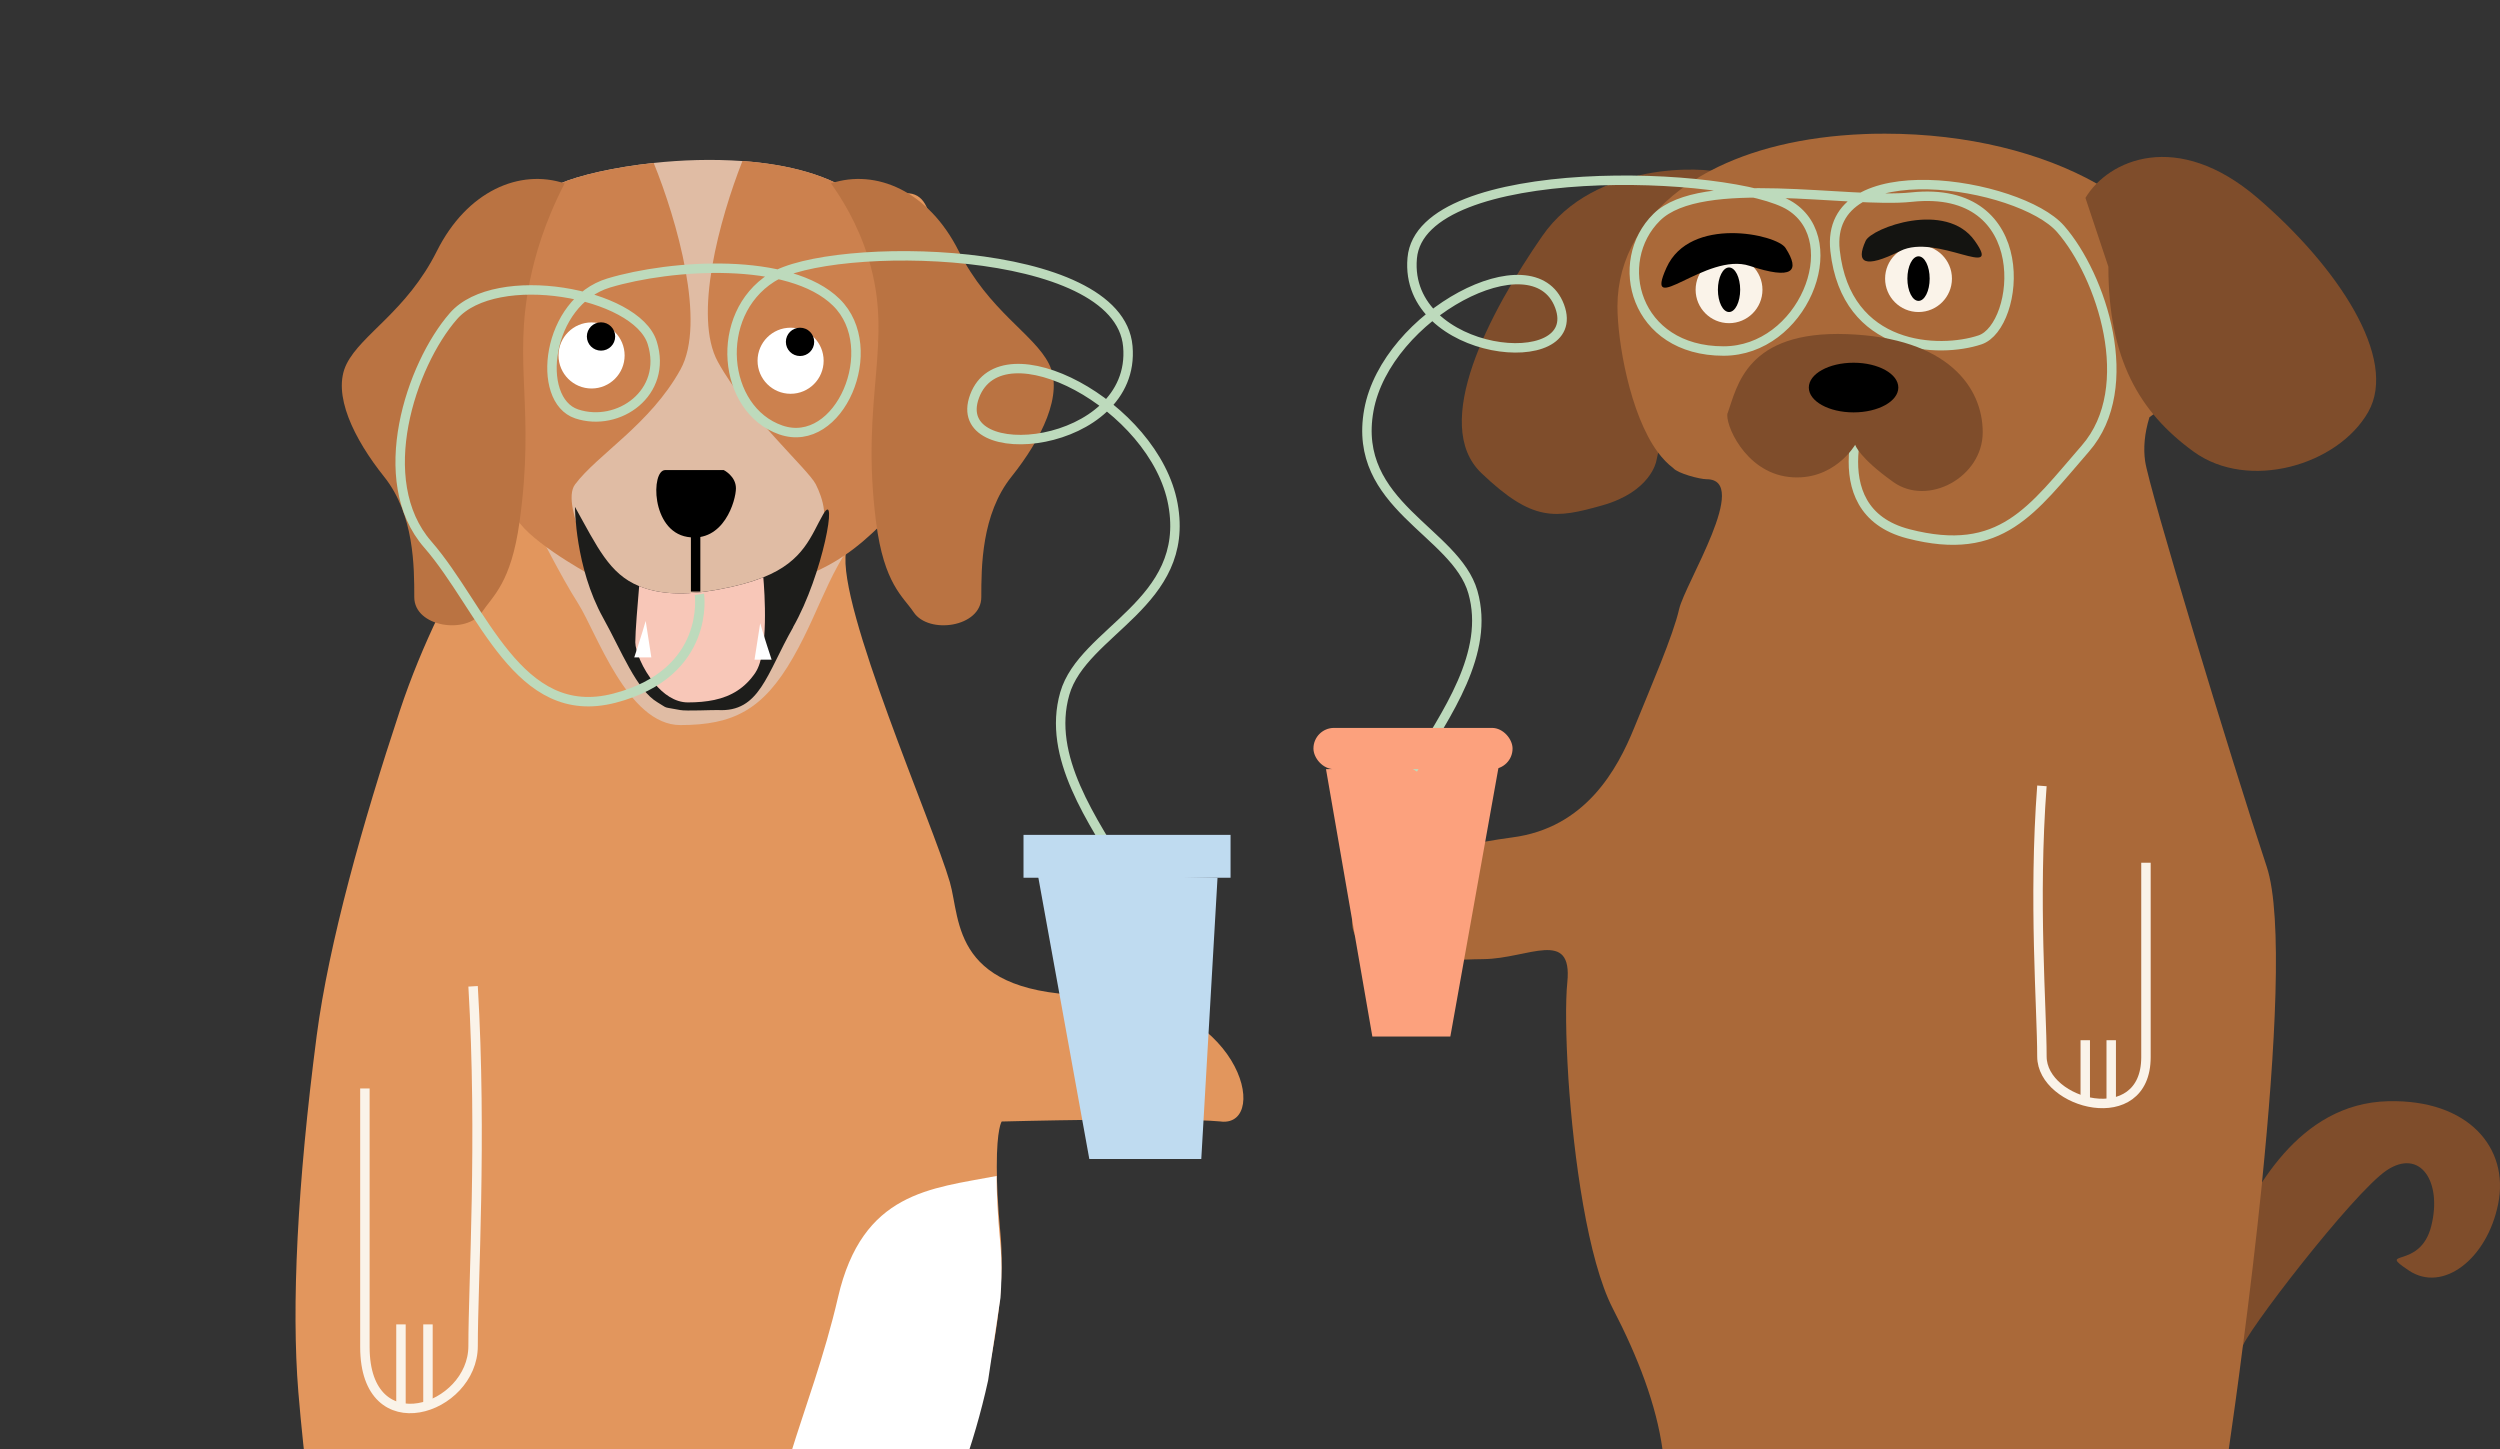 <svg xmlns="http://www.w3.org/2000/svg" xmlns:xlink="http://www.w3.org/1999/xlink" id="Calque_2" data-name="Calque 2" viewBox="0 0 264.8 153.51"><rect x="0" y="0" width="264.8" height="153.51" fill="#333333" stroke="none"/><defs><style>      .cls-1 {        stroke: #000;      }      .cls-1, .cls-2, .cls-3, .cls-4 {        fill: none;      }      .cls-1, .cls-3, .cls-4 {        stroke-miterlimit: 10;      }      .cls-5, .cls-2, .cls-6, .cls-7, .cls-8, .cls-9, .cls-10, .cls-11, .cls-12, .cls-13, .cls-14, .cls-15, .cls-16, .cls-17, .cls-18 {        stroke-width: 0px;      }      .cls-6 {        fill: #faf3e9;      }      .cls-3 {        stroke: #bddabc;      }      .cls-7 {        fill: #aa6939;      }      .cls-4 {        stroke: #faf3e9;      }      .cls-8 {        fill: #f8c7b8;      }      .cls-9 {        fill: #fff;      }      .cls-10 {        fill: #e2965d;      }      .cls-11 {        fill: #e0bca4;      }      .cls-12 {        fill: #fca17d;      }      .cls-13 {        fill: #7f4d2b;      }      .cls-14 {        fill: #bfdbf0;      }      .cls-15 {        fill: #cc814e;      }      .cls-19 {        clip-path: url(#clippath);      }      .cls-16 {        fill: #141411;      }      .cls-17 {        fill: #ba7342;      }      .cls-18 {        fill: #1d1d1b;      }    </style><clipPath id="clippath"><rect class="cls-2" width="163.33" height="153.51"></rect></clipPath></defs><g id="Calque_1-2" data-name="Calque 1"><g><path class="cls-13" d="m236.29,131.3c2.35-4.98,7.07-14.43,16.67-14.66,8.51-.2,12.83,4.95,11.65,10.86s-5.9,9.45-9.45,7.08,1.18,0,2.36-4.72-1.18-8.26-4.72-5.9-15.35,17.71-15.35,18.89-1.17-5.85-1.17-5.85v-5.7Z"></path><path class="cls-13" d="m182.21,18.28c-1.43-.55-13.28-1.33-18.86,6.73-5.58,8.06-11.87,19.94-6.43,25.11,5.43,5.18,7.79,4.82,12.79,3.41,5.15-1.45,5.72-4.67,5.72-4.67l6.79-30.58Z"></path><path class="cls-7" d="m239.6,125.23h0c-.62,6.05-1.34,12.04-2.02,17.25t-.01.03h0c-.55,4.38-1.1,8.19-1.5,11h-59.98c-.65-4.67-2.57-9.73-5.26-14.91-2.65-5.13-4.15-15.97-4.71-24.42v-.04c-.28-4.38-.31-8.13-.11-10.09.58-5.75-4.13-2.52-8.85-2.46-.62,0-1.33.03-2.08.05-4.36.14-10.34.34-11.6-2.65v-.04c-.19-.41-.28-.88-.26-1.42.22-4.57,7.16-7.12,14.08-8.38.97-.18,1.93-.32,2.88-.45,7.78-1.01,11.14-7.24,12.91-11.6,1.77-4.36,4.14-9.81,4.76-12.57.62-2.73,7.64-13.77,2.91-13.77-.72,0-3.07-.62-3.53-1.18-.58-.43-1.12-1-1.62-1.66-3-4.06-4.29-11.84-4.29-15.46,0-5.1,2.67-9.71,7.62-13.06h.01c.7-.46,1.45-.91,2.25-1.33,4.22-2.21,9.7-3.61,16.29-3.87.31-.01.61-.03.89-.03h.05c.41-.01.81-.01,1.23-.01,8.74,0,16.64,2.02,22.41,5.28,5.85,3.31,9.47,7.93,9.47,13.02,0,4.33.72,8.31-3.45,11.43-.14.09-.27.2-.42.3-.54,1.76-.65,3.29-.46,4.65.38,2.79,9.05,31.44,12.88,42.96,1.73,5.22.91,19.44-.5,33.43Z"></path><path class="cls-4" d="m216.28,83.24c-.92,12.21,0,23.55,0,28.66s11.02,7.98,11.02.08c0-7.9,0-20.6,0-20.6"></path><line class="cls-4" x1="223.62" y1="116.65" x2="223.62" y2="110.18"></line><line class="cls-4" x1="220.87" y1="116.65" x2="220.87" y2="110.18"></line><polygon class="cls-12" points="140.45 81.47 145.36 109.79 153.62 109.79 158.76 81.08 140.45 81.47"></polygon><path class="cls-13" d="m220.89,20.96c2.43-4.05,9.72-7.29,18.22,0,8.5,7.29,14.95,17.02,11.73,22.68-3.22,5.66-12.7,8.4-18.49,4.2-5.79-4.2-9.03-9.87-9.03-19.59l-2.43-7.29Z"></path><circle class="cls-6" cx="183.14" cy="30.69" r="3.54"></circle><circle class="cls-6" cx="203.21" cy="29.51" r="3.54"></circle><ellipse class="cls-5" cx="183.14" cy="30.69" rx="1.18" ry="2.36"></ellipse><ellipse class="cls-5" cx="203.21" cy="29.51" rx="1.18" ry="2.36"></ellipse><path class="cls-16" d="m197.61,25.51c.62-1.36,8.52-4.31,11.56,0,3.04,4.31-4.05-.85-7.89,1.07-3.84,1.92-4.73,1.25-3.67-1.07Z"></path><path class="cls-5" d="m189.12,26.26c-.94-1.45-10.12-3.43-12.61,2.1s4.25-1.72,8.81-.2c4.56,1.51,5.4.59,3.8-1.9Z"></path><path class="cls-3" d="m149.66,81.47c3.59-5.9,8.18-12.32,6.35-18.75-1.84-6.43-12.85-9.18-11.02-19.28,1.84-10.1,17.44-18.36,20.2-11.02,2.75,7.35-16.53,5.47-15.61-5.07.92-10.54,34.09-9.31,40.06-5.52,5.97,3.79,1.26,15.35-7.08,15.35-9.45,0-11.83-9.49-7.08-14.17,4.75-4.68,20.36-1.42,26.97-2.13,13.18-1.41,11.53,13.7,7.27,15.12-4.25,1.42-14.17,1.18-15.35-9.45s19.57-7.25,23.89-2.3c4.32,4.95,8.27,16.76,2.63,23.25-5.65,6.49-8.91,11.59-18.76,9.04-9.84-2.55-4.22-14.64-4.22-14.64"></path><rect class="cls-12" x="139.12" y="77.1" width="21.09" height="4.37" rx="2.18" ry="2.18"></rect><path class="cls-13" d="m183,43.74c1-2.78,1.95-8.74,12.64-8.35,10.69.39,14.37,5.66,14.37,10.4s-5.79,7.9-9.48,5.26c-3.68-2.63-4.03-3.94-4.03-3.94,0,0-2.28,3.94-7.02,3.41-4.74-.53-6.84-5.79-6.49-6.78Z"></path><ellipse class="cls-5" cx="196.33" cy="41.05" rx="4.74" ry="2.63"></ellipse></g><g><g class="cls-19"><g><path class="cls-10" d="m129.35,118.79c-5.27-.48-23.25,0-23.25,0,0,0-.53.71-.52,4.8,0,1.72.1,4.03.39,7.13.05.5.08,1.01.1,1.53.06,1.36.02,2.79-.08,4.24v.02c-.2,2.85-.67,5.83-1.31,8.75-1.51,6.89-3.97,13.47-6.17,17.17-.06.11-.12.21-.18.31-1.7,2.78-2.65,8.28-3.16,14.3-.23,2.59-.38,5.28-.48,7.89-.18,4.92-.18,9.54-.18,12.65,0,8.59-2.86,15.28-10.5,13.37s-4.77-8.59-7.64-15.28-6.68-7.64-16.23-6.68-3.82,15.28-6.68,21.96c-2.86,6.68-13.37,3.82-15.28,0-1.56-3.1-1.84-11.27-2.41-18.82-.13-1.74-.28-3.45-.46-5.05-.95-8.59-1.76-20.55-2.71-29.64-.27-2.57-.71-6.43-1-10-.74-9.04-.11-21.96,1.94-37.71,1.29-9.86,4.88-22.59,8.8-34.42,4.81-14.53,13.15-25.13,15.27-29.87,0,0-5.57-12.59-5.57-18.32s2.86-8.59,5.21-6.66c2.34,1.94,10.07,8.57,15.8,8.57s9.55,0,17.19-5.73c7.64-5.73,8.59-1.91,8.59,3.82s-4.77,8.59-1.91,13.37c2.86,4.77-6.36,12.22-7.31,17.95-.95,5.73,9.27,28.98,11,35,1.18,4.11.13,11.99,15.41,11.99s18.62,13.85,13.35,13.37Z"></path><path class="cls-4" d="m50.11,104.47c.95,16.23,0,31.31,0,38.1s-11.46,10.61-11.46.1v-27.38"></path><line class="cls-4" x1="42.47" y1="148.88" x2="42.47" y2="140.28"></line><line class="cls-4" x1="45.33" y1="148.88" x2="45.33" y2="140.28"></line><path class="cls-9" d="m105.97,137.45v.02c-.4,2.71-.84,5.68-1.31,8.75-1.51,6.89-3.97,13.47-6.17,17.17-.06.11-.12.21-.18.31-1.7,2.78-2.65,8.28-3.16,14.3-3.96-2.61-10.64-7.32-12.53-12.2-2.33-5.99,3.28-15.97,6.14-28.38,2.58-11.18,9.81-11.52,16.8-12.86,0,1.72.1,4.03.39,7.13.05.5.08,1.01.1,1.53.06,1.36.02,2.79-.08,4.24Z"></path><polygon class="cls-9" points="63.18 30.46 55.36 23.77 55.36 39.18 63.18 30.46"></polygon><path class="cls-9" d="m84.28,30.46s7.19-3.82,10.14-6.68-.33,12.17-.33,12.17l-9.81-5.48Z"></path></g></g><g><path class="cls-11" d="m94.37,54.49c-.13.19-.3.38-.52.57h0c-.87.74-2.31.48-4.26,1.03,0,0-.12.92-.13.92-.16.04-.31.09-.48.14h-.03c-9.51,2.52-27.79-.32-29.64-1.06-1.5-.59-2.32,1.18-3.19,0-.53-.7-1.29-1-1.59-1.59-.8-1.59-.8-31.08-.8-31.08l5.58-3.98c2.02-.86,5.68-1.72,9.93-2.18,2.97-.32,6.22-.43,9.39-.2,4.84.35,9.47,1.51,12.56,3.97,7.97,6.37,6.37,28.69,3.19,33.47Z"></path><path class="cls-11" d="m92.78,54.49c-4.78,4.78-5.58,9.56-8.77,15.14s-6.37,7.17-11.95,7.17-8.88-9.81-10.82-12.87-4.32-7.85-4.32-7.85c0,0,26.83-7.1,26.56-7.13s9.29,5.54,9.29,5.54Z"></path><path class="cls-15" d="m94.37,54.49c-.13.19-.3.38-.52.57h0c-1.86,1.82-4.26,4.22-8.24,5.81,0,0,.8-3.2.8-3.19-.17.09-.65,0-.8,0l.8-.8c1.59-1.59.71-4.17,0-5.58-.8-1.59-7.17-7.17-10.37-12.97-2.65-4.79.18-15.14,2.6-21.28,4.84.35,9.47,1.51,12.56,3.97,7.97,6.37,6.37,28.69,3.19,33.47Z"></path><path class="cls-15" d="m72.08,39.13c-3.2,5.8-8.78,8.99-11.17,12.18-1.72,2.3,3.28,10.47,1.59,9.56-.51-.27-7.17-3.98-7.97-6.37-.53-.7.3.6,0,0-.8-1.59-.8-31.08-.8-31.08l5.58-3.98c2.02-.86,5.68-1.72,9.93-2.18,2.45,6.04,5.58,16.92,2.84,21.87Z"></path><path class="cls-18" d="m84.01,66.44c-2.85,5-3.54,9.01-7.97,8.77-.51-.02-3.37.12-3.98,0-2.02-.38-1.21-.11-2.39-.8-2.26-1.32-3.82-5.43-5.79-8.97-2.98-5.37-2.98-11.75-2.98-11.75,2.37,4.26,3.65,7.11,6.79,8.39,2.15.88,4.79,1.02,8.35.37,1.98-.36,3.54-.8,4.8-1.3,4.35-1.71,5.1-4.52,6.35-6.67,1.6-2.78,0,6.37-3.19,11.95Z"></path><path class="cls-8" d="m80.03,71.22c-1.09,1.63-2.55,2.53-4.38,2.92-.85.18-1.78.26-2.79.26-1.38,0-2.61-.89-3.55-2.03-1.25-1.5-2.02-3.43-2.02-4.34,0-1.12.26-4.22.41-5.95,2.15.88,4.79,1.02,8.35.37,1.98-.36,3.54-.8,4.8-1.3.13,1.46.59,7.94-.82,10.06Z"></path><circle class="cls-9" cx="83.74" cy="38.21" r="3.5"></circle><circle class="cls-5" cx="84.74" cy="36.21" r="1.5"></circle><path class="cls-5" d="m76.66,49.79h-6.2c-1.52,0-1.52,6.44,2.34,7.08,3.86.64,5.15-3.86,5.15-5.15s-1.29-1.93-1.29-1.93Z"></path><line class="cls-1" x1="73.68" y1="55.01" x2="73.68" y2="62.66"></line><circle class="cls-9" cx="62.66" cy="37.65" r="3.5"></circle><circle class="cls-5" cx="63.66" cy="35.64" r="1.5"></circle><path class="cls-17" d="m88,19.43c4.78-1.59,10.36.8,13.55,7.17,3.19,6.37,7.97,8.77,9.56,11.95s-.8,7.97-3.98,11.95-3.19,9.56-3.19,12.75-5.58,3.98-7.17,1.59c-1.1-1.65-3.14-2.95-3.98-9.56-1.7-13.32,1.94-18.91-.8-27.89-1.15-3.75-2.92-6.49-3.98-7.97Z"></path><path class="cls-17" d="m59.82,19.43c-4.78-1.59-10.36.8-13.55,7.17-3.19,6.37-7.97,8.77-9.56,11.95s.8,7.97,3.98,11.95c3.19,3.98,3.19,9.56,3.19,12.75s5.58,3.98,7.17,1.59c1.15-1.73,3.08-3.08,3.98-9.56,1.67-11.99-.7-16.66,1.09-25.5.53-2.64,1.55-6.23,3.69-10.36Z"></path><path class="cls-9" d="m80.52,66.01c.31,1.14,1.21,3.86,1.21,3.86h-1.81l.6-3.86Z"></path><path class="cls-9" d="m68.39,65.77c-.31,1.14-1.21,3.86-1.21,3.86h1.81s-.6-3.86-.6-3.86Z"></path></g><path class="cls-3" d="m119.38,92.97c-3.73-6.13-8.51-12.82-6.6-19.5,1.91-6.68,13.37-9.55,11.46-20.05s-18.14-19.1-21.01-11.46c-2.86,7.64,17.19,5.69,16.23-5.27-.95-10.96-31.51-11.21-37.72-7.27-6.21,3.94-5.24,13.97.96,16.12,6.2,2.15,10.83-8.65,5.89-13.51-4.94-4.87-17.48-4.04-24.1-2.06s-7.83,12.4-3.41,13.87,9.67-2.23,8-7.54c-1.67-5.31-16.55-7.97-21.05-2.82-4.5,5.15-8.61,17.43-2.73,24.18,5.88,6.75,9.54,18.95,19.78,16.29s9-11,9-11"></path><polygon class="cls-14" points="128.96 92.97 127.24 122.76 115.38 122.76 109.91 92.56 128.96 92.97"></polygon><rect class="cls-14" x="108.41" y="88.43" width="21.93" height="4.54"></rect></g></g></svg>